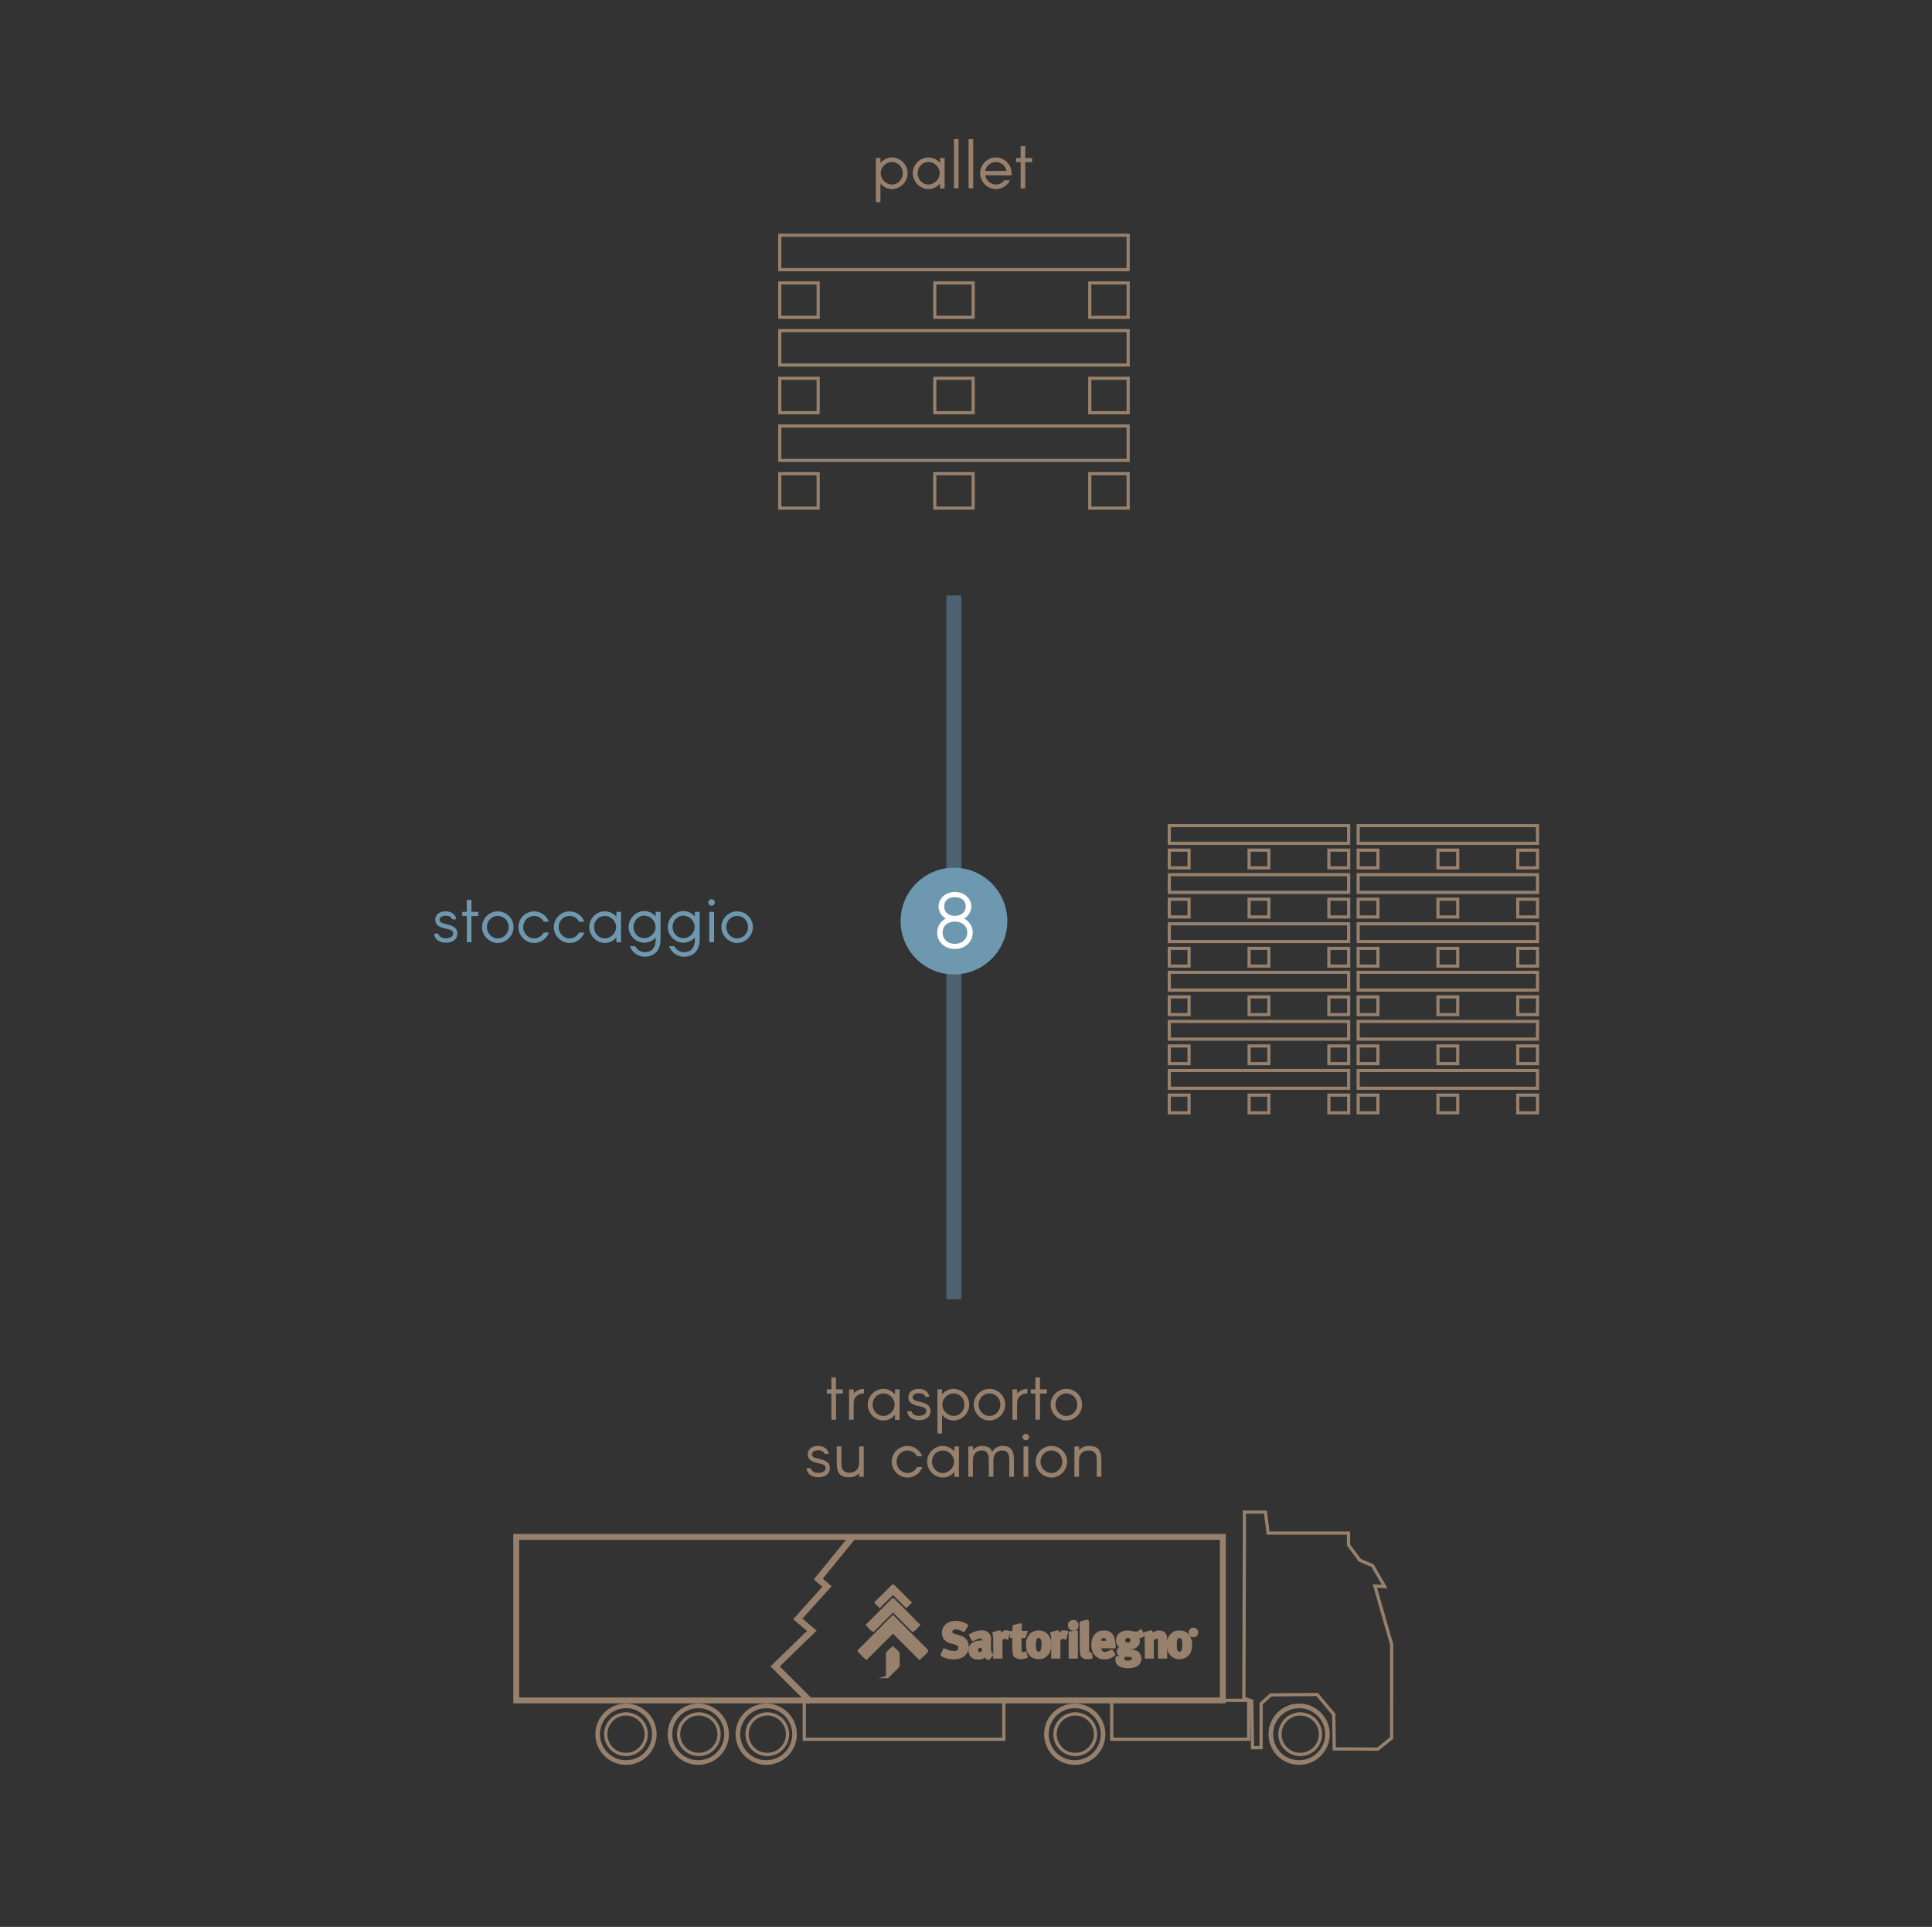 <?xml version="1.0" encoding="utf-8"?>
<!-- Generator: Adobe Illustrator 14.0.0, SVG Export Plug-In . SVG Version: 6.00 Build 43363)  -->
<!DOCTYPE svg PUBLIC "-//W3C//DTD SVG 1.1//EN" "http://www.w3.org/Graphics/SVG/1.1/DTD/svg11.dtd">
<svg version="1.1" id="Livello_1" xmlns="http://www.w3.org/2000/svg" xmlns:xlink="http://www.w3.org/1999/xlink" x="0px" y="0px"
	 width="168px" height="167.52px" viewBox="0 0 168 167.52" enable-background="new 0 0 168 167.52" xml:space="preserve">
<rect x="0" y="0" width="168" height="167.52" fill="#333333" stroke="none"/>
<g opacity="0.5">
	<g>
		<defs>
			<rect id="SVGID_1_" x="82.305" y="51.789" width="1.296" height="61.146"/>
		</defs>
		<clipPath id="SVGID_2_">
			<use xlink:href="#SVGID_1_"  overflow="visible"/>
		</clipPath>
		
			<rect x="82.305" y="51.789" clip-path="url(#SVGID_2_)" fill-rule="evenodd" clip-rule="evenodd" fill="#6292AF" width="1.296" height="61.146"/>
		
			<rect x="82.305" y="51.789" clip-path="url(#SVGID_2_)" fill="none" stroke="#6292AF" stroke-width="0.216" stroke-miterlimit="22.926" width="1.296" height="61.146"/>
	</g>
</g>
<path fill="#6E98AF" d="M39.673,79.921c-0.042-0.402-0.39-0.69-0.913-0.69c-0.6,0-0.912,0.324-0.912,0.727
	c0,0.42,0.282,0.648,0.912,0.774c0.48,0.096,0.648,0.18,0.648,0.432c0,0.24-0.258,0.414-0.648,0.414
	c-0.342,0-0.612-0.192-0.648-0.414h-0.366c0.024,0.462,0.42,0.792,1.014,0.792c0.661,0,1.015-0.331,1.015-0.792
	c0-0.438-0.27-0.672-0.948-0.811c-0.433-0.084-0.606-0.198-0.606-0.396s0.222-0.348,0.54-0.348c0.313,0,0.51,0.132,0.546,0.312
	H39.673z"/>
<polygon fill="#6E98AF" points="41.588,79.639 41.588,79.273 40.994,79.273 40.994,78.234 40.592,78.234 40.592,79.273 
	40.196,79.273 40.196,79.639 40.592,79.639 40.592,81.914 40.994,81.914 40.994,79.639 "/>
<path fill="#6E98AF" d="M43.287,79.627c0.535,0,0.949,0.438,0.949,0.972c0,0.522-0.414,0.984-0.949,0.984
	c-0.534,0-0.948-0.462-0.948-0.984C42.339,80.065,42.753,79.627,43.287,79.627 M43.287,81.98c0.75,0,1.369-0.642,1.369-1.381
	c0-0.75-0.618-1.369-1.369-1.369c-0.75,0-1.369,0.619-1.369,1.369C41.918,81.338,42.537,81.98,43.287,81.98z"/>
<path fill="#6E98AF" d="M47.73,80.131c-0.192-0.522-0.697-0.9-1.285-0.9c-0.75,0-1.369,0.619-1.369,1.369
	c0,0.739,0.619,1.381,1.369,1.381c0.594,0,1.104-0.378,1.291-0.913H47.28c-0.162,0.3-0.468,0.516-0.834,0.516
	c-0.535,0-0.949-0.462-0.949-0.984c0-0.534,0.414-0.972,0.949-0.972c0.366,0,0.672,0.204,0.834,0.504H47.73z"/>
<path fill="#6E98AF" d="M50.81,80.131c-0.192-0.522-0.696-0.9-1.285-0.9c-0.75,0-1.369,0.619-1.369,1.369
	c0,0.739,0.618,1.381,1.369,1.381c0.594,0,1.104-0.378,1.291-0.913h-0.456c-0.162,0.3-0.468,0.516-0.834,0.516
	c-0.534,0-0.948-0.462-0.948-0.984c0-0.534,0.414-0.972,0.948-0.972c0.366,0,0.672,0.204,0.834,0.504H50.81z"/>
<path fill="#6E98AF" d="M52.592,81.583c-0.534,0-0.937-0.462-0.937-0.984c0-0.534,0.402-0.972,0.937-0.972
	c0.522,0,0.985,0.438,0.985,0.972C53.577,81.122,53.115,81.583,52.592,81.583 M52.604,81.98c0.402,0,0.756-0.192,0.997-0.486v0.432
	h0.402v-2.653h-0.402v0.432c-0.24-0.288-0.594-0.474-0.997-0.474c-0.75,0-1.369,0.619-1.369,1.369
	C51.236,81.338,51.854,81.98,52.604,81.98z"/>
<path fill="#6E98AF" d="M56.021,81.56c-0.534,0-0.937-0.438-0.937-0.972c0-0.522,0.402-0.985,0.937-0.985
	c0.522,0,0.984,0.462,0.984,0.985C57.005,81.122,56.542,81.56,56.021,81.56 M57.017,79.273v0.402
	c-0.24-0.282-0.589-0.468-0.985-0.468c-0.75,0-1.369,0.643-1.369,1.381c0,0.75,0.618,1.369,1.369,1.369
	c0.396,0,0.745-0.18,0.985-0.456v0.174c0,0.822-0.414,1.105-0.949,1.105c-0.366,0-0.672-0.216-0.834-0.517h-0.456
	c0.186,0.534,0.696,0.913,1.291,0.913c0.75,0,1.369-0.462,1.369-1.501v-2.401H57.017z"/>
<path fill="#6E98AF" d="M59.424,81.56c-0.534,0-0.937-0.438-0.937-0.972c0-0.522,0.402-0.985,0.937-0.985
	c0.522,0,0.984,0.462,0.984,0.985C60.409,81.122,59.946,81.56,59.424,81.56 M60.421,79.273v0.402
	c-0.24-0.282-0.588-0.468-0.984-0.468c-0.751,0-1.369,0.643-1.369,1.381c0,0.75,0.618,1.369,1.369,1.369
	c0.396,0,0.744-0.18,0.984-0.456v0.174c0,0.822-0.414,1.105-0.949,1.105c-0.366,0-0.672-0.216-0.834-0.517h-0.456
	c0.186,0.534,0.696,0.913,1.291,0.913c0.75,0,1.369-0.462,1.369-1.501v-2.401H60.421z"/>
<path fill="#6E98AF" d="M61.675,81.914h0.42v-2.641h-0.42V81.914z M61.879,78.738c0.15,0,0.282-0.126,0.282-0.288
	c0-0.144-0.132-0.276-0.282-0.276c-0.162,0-0.288,0.132-0.288,0.276C61.591,78.612,61.717,78.738,61.879,78.738z"/>
<path fill="#6E98AF" d="M64.101,79.627c0.534,0,0.949,0.438,0.949,0.972c0,0.522-0.415,0.984-0.949,0.984s-0.948-0.462-0.948-0.984
	C63.152,80.065,63.566,79.627,64.101,79.627 M64.101,81.98c0.75,0,1.369-0.642,1.369-1.381c0-0.75-0.618-1.369-1.369-1.369
	c-0.75,0-1.369,0.619-1.369,1.369C62.732,81.338,63.351,81.98,64.101,81.98z"/>
<path fill-rule="evenodd" clip-rule="evenodd" fill="#6E98AF" d="M82.953,75.437c2.563,0,4.64,2.077,4.64,4.64
	c0,2.562-2.077,4.639-4.64,4.639c-2.563,0-4.64-2.077-4.64-4.639C78.313,77.514,80.39,75.437,82.953,75.437"/>
<path fill="#FFFFFF" d="M83.034,82.058c-0.604,0-1.072-0.387-1.065-0.977c-0.007-0.604,0.461-0.963,1.065-0.963
	s1.071,0.359,1.078,0.963C84.105,81.671,83.638,82.058,83.034,82.058 M83.034,78.002c0.536,0,0.942,0.265,0.942,0.8
	c0,0.522-0.407,0.821-0.942,0.821s-0.936-0.299-0.929-0.821C82.099,78.267,82.499,78.002,83.034,78.002z M83.841,79.861
	c0.366-0.231,0.617-0.61,0.624-1.058c-0.007-0.746-0.685-1.261-1.431-1.261s-1.424,0.516-1.417,1.261
	c-0.006,0.448,0.251,0.827,0.617,1.058c-0.447,0.23-0.746,0.664-0.739,1.22c-0.007,0.834,0.691,1.424,1.539,1.424
	s1.546-0.59,1.553-1.424C84.58,80.525,84.282,80.091,83.841,79.861z"/>
<polygon fill="#97806C" points="73.291,121.154 73.291,120.788 72.696,120.788 72.696,119.749 72.294,119.749 72.294,120.788 
	71.897,120.788 71.897,121.154 72.294,121.154 72.294,123.428 72.696,123.428 72.696,121.154 "/>
<path fill="#97806C" d="M74.233,120.788h-0.402v2.641h0.402v-1.458c0-0.541,0.426-0.829,0.895-0.829v-0.396
	c-0.366,0-0.678,0.156-0.895,0.402V120.788z"/>
<path fill="#97806C" d="M76.814,123.098c-0.534,0-0.936-0.462-0.936-0.984c0-0.534,0.402-0.973,0.936-0.973
	c0.522,0,0.985,0.438,0.985,0.973C77.799,122.636,77.336,123.098,76.814,123.098 M76.826,123.495c0.402,0,0.756-0.192,0.997-0.486
	v0.432h0.402v-2.652h-0.402v0.432c-0.24-0.288-0.594-0.475-0.997-0.475c-0.75,0-1.369,0.619-1.369,1.369
	C75.458,122.852,76.076,123.495,76.826,123.495z"/>
<path fill="#97806C" d="M80.813,121.435c-0.042-0.401-0.39-0.69-0.913-0.69c-0.601,0-0.913,0.324-0.913,0.727
	c0,0.421,0.282,0.648,0.913,0.774c0.48,0.097,0.648,0.181,0.648,0.433c0,0.24-0.258,0.414-0.648,0.414
	c-0.342,0-0.612-0.192-0.648-0.414h-0.366c0.024,0.462,0.42,0.792,1.015,0.792c0.661,0,1.015-0.33,1.015-0.792
	c0-0.438-0.27-0.673-0.949-0.811c-0.432-0.084-0.606-0.198-0.606-0.396s0.223-0.348,0.541-0.348c0.312,0,0.51,0.132,0.546,0.312
	H80.813z"/>
<path fill="#97806C" d="M82.926,123.098c-0.522,0-0.985-0.462-0.985-0.984c0-0.534,0.462-0.973,0.985-0.973
	c0.534,0,0.936,0.438,0.936,0.973C83.862,122.636,83.459,123.098,82.926,123.098 M82.914,120.745c-0.402,0-0.756,0.187-0.997,0.475
	v-0.432h-0.402v3.842h0.402v-1.621c0.24,0.294,0.594,0.486,0.997,0.486c0.75,0,1.369-0.643,1.369-1.381
	C84.282,121.364,83.664,120.745,82.914,120.745z"/>
<path fill="#97806C" d="M86.041,121.141c0.534,0,0.948,0.438,0.948,0.973c0,0.522-0.414,0.984-0.948,0.984s-0.948-0.462-0.948-0.984
	C85.093,121.58,85.507,121.141,86.041,121.141 M86.041,123.495c0.75,0,1.369-0.643,1.369-1.381c0-0.75-0.619-1.369-1.369-1.369
	s-1.369,0.619-1.369,1.369C84.672,122.852,85.291,123.495,86.041,123.495z"/>
<path fill="#97806C" d="M88.442,120.788H88.04v2.641h0.402v-1.458c0-0.541,0.427-0.829,0.895-0.829v-0.396
	c-0.366,0-0.679,0.156-0.895,0.402V120.788z"/>
<polygon fill="#97806C" points="91.03,121.154 91.03,120.788 90.436,120.788 90.436,119.749 90.033,119.749 90.033,120.788 
	89.637,120.788 89.637,121.154 90.033,121.154 90.033,123.428 90.436,123.428 90.436,121.154 "/>
<path fill="#97806C" d="M92.729,121.141c0.535,0,0.949,0.438,0.949,0.973c0,0.522-0.414,0.984-0.949,0.984
	c-0.534,0-0.948-0.462-0.948-0.984C91.78,121.58,92.194,121.141,92.729,121.141 M92.729,123.495c0.751,0,1.369-0.643,1.369-1.381
	c0-0.75-0.618-1.369-1.369-1.369c-0.75,0-1.369,0.619-1.369,1.369C91.359,122.852,91.979,123.495,92.729,123.495z"/>
<path fill="#97806C" d="M72.06,126.396c-0.042-0.402-0.39-0.69-0.913-0.69c-0.6,0-0.913,0.324-0.913,0.727
	c0,0.42,0.283,0.648,0.913,0.774c0.48,0.097,0.648,0.181,0.648,0.433c0,0.24-0.258,0.414-0.648,0.414
	c-0.342,0-0.612-0.192-0.648-0.414h-0.367c0.024,0.462,0.42,0.792,1.015,0.792c0.661,0,1.015-0.33,1.015-0.792
	c0-0.438-0.27-0.673-0.949-0.811c-0.432-0.084-0.606-0.198-0.606-0.396s0.222-0.348,0.54-0.348c0.312,0,0.51,0.132,0.546,0.312
	H72.06z"/>
<path fill="#97806C" d="M75.109,125.749h-0.402v1.404c0,0.582-0.33,0.882-0.865,0.882c-0.438,0-0.678-0.258-0.678-0.78v-1.506
	h-0.402v1.506c0,0.841,0.324,1.177,1.08,1.177c0.36,0,0.654-0.132,0.865-0.359v0.317h0.402V125.749z"/>
<path fill="#97806C" d="M80.194,126.606c-0.192-0.521-0.696-0.9-1.285-0.9c-0.75,0-1.369,0.619-1.369,1.369
	c0,0.738,0.618,1.381,1.369,1.381c0.594,0,1.104-0.378,1.291-0.912h-0.456c-0.162,0.3-0.468,0.516-0.834,0.516
	c-0.534,0-0.948-0.462-0.948-0.984c0-0.534,0.414-0.973,0.948-0.973c0.366,0,0.672,0.204,0.834,0.504H80.194z"/>
<path fill="#97806C" d="M81.977,128.059c-0.534,0-0.936-0.462-0.936-0.984c0-0.534,0.402-0.973,0.936-0.973
	c0.522,0,0.985,0.438,0.985,0.973C82.961,127.597,82.499,128.059,81.977,128.059 M81.989,128.456c0.402,0,0.756-0.192,0.996-0.486
	v0.432h0.402v-2.652h-0.402v0.432c-0.24-0.288-0.594-0.475-0.996-0.475c-0.75,0-1.369,0.619-1.369,1.369
	C80.62,127.813,81.238,128.456,81.989,128.456z"/>
<path fill="#97806C" d="M87.176,125.706c-0.396,0-0.709,0.187-0.895,0.511c-0.139-0.36-0.427-0.511-0.889-0.511
	c-0.33,0-0.601,0.133-0.793,0.36v-0.317h-0.401v2.641H84.6v-1.375c0-0.642,0.307-0.912,0.793-0.912c0.391,0,0.588,0.259,0.588,0.78
	v1.507h0.402v-1.375c0-0.642,0.307-0.912,0.793-0.912c0.39,0,0.588,0.259,0.588,0.78v1.507h0.402v-1.507
	C88.166,126.042,87.859,125.706,87.176,125.706"/>
<path fill="#97806C" d="M89.001,128.389h0.42v-2.641h-0.42V128.389z M89.205,125.213c0.149,0,0.282-0.126,0.282-0.288
	c0-0.144-0.133-0.275-0.282-0.275c-0.162,0-0.288,0.132-0.288,0.275C88.917,125.087,89.043,125.213,89.205,125.213z"/>
<path fill="#97806C" d="M91.426,126.102c0.534,0,0.948,0.438,0.948,0.973c0,0.522-0.414,0.984-0.948,0.984s-0.948-0.462-0.948-0.984
	C90.478,126.541,90.892,126.102,91.426,126.102 M91.426,128.456c0.75,0,1.368-0.643,1.368-1.381c0-0.75-0.618-1.369-1.368-1.369
	s-1.369,0.619-1.369,1.369C90.057,127.813,90.676,128.456,91.426,128.456z"/>
<path fill="#97806C" d="M93.425,128.389h0.402v-1.404c0-0.595,0.33-0.895,0.865-0.883c0.438,0,0.678,0.259,0.678,0.78v1.507h0.402
	v-1.507c0-0.84-0.324-1.177-1.08-1.177c-0.36,0-0.654,0.133-0.865,0.36v-0.317h-0.402V128.389z"/>
<rect x="67.806" y="41.182" fill="none" stroke="#97806C" stroke-width="0.275" stroke-miterlimit="22.926" width="3.338" height="2.992"/>
<rect x="67.806" y="37.036" fill="none" stroke="#97806C" stroke-width="0.275" stroke-miterlimit="22.926" width="30.294" height="2.992"/>
<rect x="67.806" y="32.89" fill="none" stroke="#97806C" stroke-width="0.275" stroke-miterlimit="22.926" width="3.338" height="2.992"/>
<rect x="67.806" y="28.744" fill="none" stroke="#97806C" stroke-width="0.275" stroke-miterlimit="22.926" width="30.294" height="2.992"/>
<rect x="67.806" y="24.597" fill="none" stroke="#97806C" stroke-width="0.275" stroke-miterlimit="22.926" width="3.338" height="2.992"/>
<rect x="67.806" y="20.451" fill="none" stroke="#97806C" stroke-width="0.275" stroke-miterlimit="22.926" width="30.294" height="2.992"/>
<rect x="94.762" y="41.182" fill="none" stroke="#97806C" stroke-width="0.275" stroke-miterlimit="22.926" width="3.338" height="2.992"/>
<rect x="81.285" y="41.182" fill="none" stroke="#97806C" stroke-width="0.275" stroke-miterlimit="22.926" width="3.337" height="2.992"/>
<rect x="94.762" y="32.89" fill="none" stroke="#97806C" stroke-width="0.275" stroke-miterlimit="22.926" width="3.338" height="2.992"/>
<rect x="81.285" y="32.89" fill="none" stroke="#97806C" stroke-width="0.275" stroke-miterlimit="22.926" width="3.337" height="2.992"/>
<rect x="94.762" y="24.597" fill="none" stroke="#97806C" stroke-width="0.275" stroke-miterlimit="22.926" width="3.338" height="2.992"/>
<rect x="81.285" y="24.597" fill="none" stroke="#97806C" stroke-width="0.275" stroke-miterlimit="22.926" width="3.337" height="2.992"/>
<path fill="#97806C" d="M77.567,16.043c-0.522,0-0.984-0.462-0.984-0.984c0-0.535,0.462-0.973,0.984-0.973
	c0.534,0,0.937,0.438,0.937,0.973C78.504,15.582,78.102,16.043,77.567,16.043 M77.555,13.69c-0.402,0-0.756,0.187-0.996,0.475
	v-0.432h-0.402v3.842h0.402v-1.621c0.24,0.294,0.594,0.486,0.996,0.486c0.75,0,1.369-0.642,1.369-1.38
	C78.924,14.309,78.306,13.69,77.555,13.69z"/>
<path fill="#97806C" d="M80.731,16.043c-0.534,0-0.936-0.462-0.936-0.984c0-0.535,0.402-0.973,0.936-0.973
	c0.522,0,0.985,0.438,0.985,0.973C81.716,15.582,81.253,16.043,80.731,16.043 M80.743,16.439c0.402,0,0.756-0.192,0.997-0.486v0.432
	h0.402v-2.653H81.74v0.432c-0.24-0.288-0.594-0.475-0.997-0.475c-0.75,0-1.369,0.619-1.369,1.369
	C79.375,15.797,79.993,16.439,80.743,16.439z"/>
<rect x="82.953" y="12.087" fill="#97806C" width="0.402" height="4.286"/>
<rect x="84.225" y="12.087" fill="#97806C" width="0.402" height="4.286"/>
<path fill="#97806C" d="M86.597,14.086c0.462,0,0.84,0.336,0.93,0.774h-1.86C85.756,14.422,86.128,14.086,86.597,14.086
	 M87.965,15.059c0-0.75-0.618-1.369-1.368-1.369c-0.751,0-1.369,0.619-1.369,1.369c0,0.738,0.618,1.38,1.369,1.38
	c0.534,0,1.009-0.306,1.23-0.762h-0.498c-0.168,0.216-0.427,0.366-0.732,0.366c-0.469,0-0.847-0.36-0.931-0.798h2.299V15.059z"/>
<polygon fill="#97806C" points="89.748,14.099 89.748,13.732 89.154,13.732 89.154,12.694 88.752,12.694 88.752,13.732 
	88.355,13.732 88.355,14.099 88.752,14.099 88.752,16.374 89.154,16.374 89.154,14.099 "/>
<rect x="101.677" y="95.205" fill="none" stroke="#97806C" stroke-width="0.275" stroke-miterlimit="22.926" width="1.718" height="1.54"/>
<rect x="101.677" y="93.071" fill="none" stroke="#97806C" stroke-width="0.275" stroke-miterlimit="22.926" width="15.596" height="1.54"/>
<rect x="101.677" y="90.935" fill="none" stroke="#97806C" stroke-width="0.275" stroke-miterlimit="22.926" width="1.718" height="1.541"/>
<rect x="101.677" y="88.801" fill="none" stroke="#97806C" stroke-width="0.275" stroke-miterlimit="22.926" width="15.596" height="1.54"/>
<rect x="101.677" y="86.667" fill="none" stroke="#97806C" stroke-width="0.275" stroke-miterlimit="22.926" width="1.718" height="1.54"/>
<rect x="101.677" y="84.532" fill="none" stroke="#97806C" stroke-width="0.275" stroke-miterlimit="22.926" width="15.596" height="1.541"/>
<rect x="115.554" y="95.205" fill="none" stroke="#97806C" stroke-width="0.275" stroke-miterlimit="22.926" width="1.719" height="1.54"/>
<rect x="108.615" y="95.205" fill="none" stroke="#97806C" stroke-width="0.275" stroke-miterlimit="22.926" width="1.719" height="1.54"/>
<rect x="115.554" y="90.935" fill="none" stroke="#97806C" stroke-width="0.275" stroke-miterlimit="22.926" width="1.719" height="1.541"/>
<rect x="108.615" y="90.935" fill="none" stroke="#97806C" stroke-width="0.275" stroke-miterlimit="22.926" width="1.719" height="1.541"/>
<rect x="115.554" y="86.667" fill="none" stroke="#97806C" stroke-width="0.275" stroke-miterlimit="22.926" width="1.719" height="1.54"/>
<rect x="108.615" y="86.667" fill="none" stroke="#97806C" stroke-width="0.275" stroke-miterlimit="22.926" width="1.719" height="1.54"/>
<rect x="118.101" y="95.205" fill="none" stroke="#97806C" stroke-width="0.275" stroke-miterlimit="22.926" width="1.719" height="1.54"/>
<rect x="118.101" y="93.071" fill="none" stroke="#97806C" stroke-width="0.275" stroke-miterlimit="22.926" width="15.596" height="1.54"/>
<rect x="118.101" y="90.935" fill="none" stroke="#97806C" stroke-width="0.275" stroke-miterlimit="22.926" width="1.719" height="1.541"/>
<rect x="118.101" y="88.801" fill="none" stroke="#97806C" stroke-width="0.275" stroke-miterlimit="22.926" width="15.596" height="1.54"/>
<rect x="118.101" y="86.667" fill="none" stroke="#97806C" stroke-width="0.275" stroke-miterlimit="22.926" width="1.719" height="1.54"/>
<rect x="118.101" y="84.532" fill="none" stroke="#97806C" stroke-width="0.275" stroke-miterlimit="22.926" width="15.596" height="1.541"/>
<rect x="131.979" y="95.205" fill="none" stroke="#97806C" stroke-width="0.275" stroke-miterlimit="22.926" width="1.718" height="1.54"/>
<rect x="125.04" y="95.205" fill="none" stroke="#97806C" stroke-width="0.275" stroke-miterlimit="22.926" width="1.718" height="1.54"/>
<rect x="131.979" y="90.935" fill="none" stroke="#97806C" stroke-width="0.275" stroke-miterlimit="22.926" width="1.718" height="1.541"/>
<rect x="125.04" y="90.935" fill="none" stroke="#97806C" stroke-width="0.275" stroke-miterlimit="22.926" width="1.718" height="1.541"/>
<rect x="131.979" y="86.667" fill="none" stroke="#97806C" stroke-width="0.275" stroke-miterlimit="22.926" width="1.718" height="1.54"/>
<rect x="125.04" y="86.667" fill="none" stroke="#97806C" stroke-width="0.275" stroke-miterlimit="22.926" width="1.718" height="1.54"/>
<rect x="101.677" y="82.447" fill="none" stroke="#97806C" stroke-width="0.275" stroke-miterlimit="22.926" width="1.718" height="1.54"/>
<rect x="101.677" y="80.313" fill="none" stroke="#97806C" stroke-width="0.275" stroke-miterlimit="22.926" width="15.596" height="1.541"/>
<rect x="101.677" y="78.178" fill="none" stroke="#97806C" stroke-width="0.275" stroke-miterlimit="22.926" width="1.718" height="1.541"/>
<rect x="101.677" y="76.043" fill="none" stroke="#97806C" stroke-width="0.275" stroke-miterlimit="22.926" width="15.596" height="1.541"/>
<rect x="101.677" y="73.909" fill="none" stroke="#97806C" stroke-width="0.275" stroke-miterlimit="22.926" width="1.718" height="1.541"/>
<rect x="101.677" y="71.774" fill="none" stroke="#97806C" stroke-width="0.275" stroke-miterlimit="22.926" width="15.596" height="1.541"/>
<rect x="115.554" y="82.447" fill="none" stroke="#97806C" stroke-width="0.275" stroke-miterlimit="22.926" width="1.719" height="1.54"/>
<rect x="108.615" y="82.447" fill="none" stroke="#97806C" stroke-width="0.275" stroke-miterlimit="22.926" width="1.719" height="1.54"/>
<rect x="115.554" y="78.178" fill="none" stroke="#97806C" stroke-width="0.275" stroke-miterlimit="22.926" width="1.719" height="1.541"/>
<rect x="108.615" y="78.178" fill="none" stroke="#97806C" stroke-width="0.275" stroke-miterlimit="22.926" width="1.719" height="1.541"/>
<rect x="115.554" y="73.909" fill="none" stroke="#97806C" stroke-width="0.275" stroke-miterlimit="22.926" width="1.719" height="1.541"/>
<rect x="108.615" y="73.909" fill="none" stroke="#97806C" stroke-width="0.275" stroke-miterlimit="22.926" width="1.719" height="1.541"/>
<rect x="118.101" y="82.447" fill="none" stroke="#97806C" stroke-width="0.275" stroke-miterlimit="22.926" width="1.719" height="1.54"/>
<rect x="118.101" y="80.313" fill="none" stroke="#97806C" stroke-width="0.275" stroke-miterlimit="22.926" width="15.596" height="1.541"/>
<rect x="118.101" y="78.178" fill="none" stroke="#97806C" stroke-width="0.275" stroke-miterlimit="22.926" width="1.719" height="1.541"/>
<rect x="118.101" y="76.043" fill="none" stroke="#97806C" stroke-width="0.275" stroke-miterlimit="22.926" width="15.596" height="1.541"/>
<rect x="118.101" y="73.909" fill="none" stroke="#97806C" stroke-width="0.275" stroke-miterlimit="22.926" width="1.719" height="1.541"/>
<rect x="118.101" y="71.774" fill="none" stroke="#97806C" stroke-width="0.275" stroke-miterlimit="22.926" width="15.596" height="1.541"/>
<rect x="131.979" y="82.447" fill="none" stroke="#97806C" stroke-width="0.275" stroke-miterlimit="22.926" width="1.718" height="1.54"/>
<rect x="125.04" y="82.447" fill="none" stroke="#97806C" stroke-width="0.275" stroke-miterlimit="22.926" width="1.718" height="1.54"/>
<rect x="131.979" y="78.178" fill="none" stroke="#97806C" stroke-width="0.275" stroke-miterlimit="22.926" width="1.718" height="1.541"/>
<rect x="125.04" y="78.178" fill="none" stroke="#97806C" stroke-width="0.275" stroke-miterlimit="22.926" width="1.718" height="1.541"/>
<rect x="131.979" y="73.909" fill="none" stroke="#97806C" stroke-width="0.275" stroke-miterlimit="22.926" width="1.718" height="1.541"/>
<rect x="125.04" y="73.909" fill="none" stroke="#97806C" stroke-width="0.275" stroke-miterlimit="22.926" width="1.718" height="1.541"/>
<rect x="44.89" y="133.613" fill="none" stroke="#97806C" stroke-width="0.515" stroke-miterlimit="22.926" width="61.442" height="14.214"/>
<circle fill="none" stroke="#97806C" stroke-width="0.401" stroke-miterlimit="22.926" cx="93.457" cy="150.769" r="2.463"/>
<rect x="69.936" y="147.827" fill="none" stroke="#97806C" stroke-width="0.283" stroke-miterlimit="22.926" width="17.354" height="3.377"/>
<rect x="96.67" y="147.827" fill="none" stroke="#97806C" stroke-width="0.283" stroke-miterlimit="22.926" width="11.913" height="3.377"/>
<polygon fill="none" stroke="#97806C" stroke-width="0.283" stroke-miterlimit="22.926" points="108.208,133.287 108.208,131.458 
	110.037,131.458 110.272,133.287 117.261,133.287 117.261,134.319 118.246,135.642 119.359,136.118 120.403,137.93 119.551,137.877 
	121.016,142.967 121.01,151.103 119.81,152.064 116.024,152.043 115.976,149.032 114.53,147.315 110.508,147.349 109.665,148.109 
	109.656,151.937 108.916,151.945 108.847,147.879 108.161,147.639 "/>
<circle fill="none" stroke="#97806C" stroke-width="0.401" stroke-miterlimit="22.926" cx="112.969" cy="150.769" r="2.463"/>
<circle fill="none" stroke="#97806C" stroke-width="0.401" stroke-miterlimit="22.926" cx="66.629" cy="150.769" r="2.463"/>
<circle fill="none" stroke="#97806C" stroke-width="0.401" stroke-miterlimit="22.926" cx="60.719" cy="150.769" r="2.463"/>
<circle fill="none" stroke="#97806C" stroke-width="0.401" stroke-miterlimit="22.926" cx="54.435" cy="150.769" r="2.463"/>
<polyline fill="none" stroke="#97806C" stroke-width="0.567" stroke-miterlimit="22.926" points="74.065,133.708 71.157,137.274 
	71.908,137.93 69.375,140.745 70.594,141.776 67.405,144.872 70.5,147.967 "/>
<path fill-rule="evenodd" clip-rule="evenodd" fill="#97806C" d="M74.684,143.525c0.026,0.066,0.105,0.122,0.151,0.168
	c0.104,0.104,0.432,0.446,0.5,0.492l2.313-2.306l2.317,2.31c0.045-0.03,0.637-0.601,0.655-0.671l-2.972-2.979l-2.964,2.973V143.525z
	"/>
<path fill="none" stroke="#97806C" stroke-width="0.216" stroke-miterlimit="22.926" d="M74.684,143.525
	c0.026,0.066,0.105,0.122,0.151,0.168c0.104,0.104,0.432,0.446,0.5,0.492l2.313-2.306l2.317,2.31
	c0.045-0.03,0.637-0.601,0.655-0.671l-2.972-2.979l-2.964,2.973V143.525z"/>
<path fill-rule="evenodd" clip-rule="evenodd" fill="#97806C" d="M75.408,141.267c0.033,0.047,0.451,0.483,0.515,0.5l1.732-1.725
	l1.72,1.729c0.071-0.021,0.485-0.455,0.515-0.5c-0.146-0.099-0.524-0.532-0.693-0.701l-1.255-1.256
	c-0.05-0.05-0.089-0.089-0.139-0.14c-0.048-0.048-0.09-0.116-0.159-0.135L75.408,141.267z"/>
<path fill="none" stroke="#97806C" stroke-width="0.216" stroke-miterlimit="22.926" d="M75.408,141.267
	c0.033,0.047,0.451,0.483,0.515,0.5l1.732-1.725l1.72,1.729c0.071-0.021,0.485-0.455,0.515-0.5
	c-0.146-0.099-0.524-0.532-0.693-0.701l-1.255-1.256c-0.05-0.05-0.089-0.089-0.139-0.14c-0.048-0.048-0.09-0.116-0.159-0.135
	L75.408,141.267z"/>
<path fill-rule="evenodd" clip-rule="evenodd" fill="#97806C" d="M76.16,139.322l0.333,0.341l1.155-1.146l1.155,1.146l0.349-0.341
	c-0.072-0.049-0.639-0.631-0.751-0.744c-0.068-0.068-0.681-0.712-0.756-0.732L76.16,139.322z"/>
<path fill="none" stroke="#97806C" stroke-width="0.216" stroke-miterlimit="22.926" d="M76.16,139.322l0.333,0.341l1.155-1.146
	l1.155,1.146l0.349-0.341c-0.072-0.049-0.639-0.631-0.751-0.744c-0.068-0.068-0.681-0.712-0.756-0.732L76.16,139.322z"/>
<path fill-rule="evenodd" clip-rule="evenodd" fill="#97806C" d="M98.783,141.953c-0.38,0-0.835-0.265-1.346,0.08
	c-0.425,0.288-0.37,1.046,0.121,1.16v0.031c-0.285,0.023-0.432,0.331-0.289,0.552c0.028,0.043,0.096,0.083,0.147,0.102
	c0.401,0.148,1.134-0.084,1.134,0.308c0,0.116-0.068,0.181-0.146,0.227c-0.19,0.114-0.738,0.099-0.738-0.149
	c0-0.144,0.009-0.102,0.016-0.186h-0.542c-0.124,0.258-0.006,0.572,0.263,0.713c0.414,0.217,1.426,0.24,1.685-0.314
	c0.15-0.32,0.036-0.772-0.376-0.9c-0.351-0.109-1.028,0.028-0.749-0.179c0.125-0.093,0.14-0.097,0.262-0.095
	c0.239,0.003,0.396-0.06,0.536-0.161c0.279-0.202,0.335-0.549,0.146-0.831c0.169,0,0.408,0.007,0.526-0.17
	c-0.066-0.126-0.165-0.246-0.232-0.372C99.088,141.843,98.973,141.953,98.783,141.953z M97.745,142.635
	c0-0.241,0.09-0.342,0.356-0.342c0.411,0,0.437,0.621-0.031,0.621C97.889,142.915,97.745,142.816,97.745,142.635z"/>
<path fill="none" stroke="#97806C" stroke-width="0.216" stroke-miterlimit="22.926" d="M98.783,141.953
	c-0.38,0-0.835-0.265-1.346,0.08c-0.425,0.288-0.37,1.046,0.121,1.16v0.031c-0.285,0.023-0.432,0.331-0.289,0.552
	c0.028,0.043,0.096,0.083,0.147,0.102c0.401,0.148,1.134-0.084,1.134,0.308c0,0.116-0.068,0.181-0.146,0.227
	c-0.19,0.114-0.738,0.099-0.738-0.149c0-0.144,0.009-0.102,0.016-0.186h-0.542c-0.124,0.258-0.006,0.572,0.263,0.713
	c0.414,0.217,1.426,0.24,1.685-0.314c0.15-0.32,0.036-0.772-0.376-0.9c-0.351-0.109-1.028,0.028-0.749-0.179
	c0.125-0.093,0.14-0.097,0.262-0.095c0.239,0.003,0.396-0.06,0.536-0.161c0.279-0.202,0.335-0.549,0.146-0.831
	c0.169,0,0.408,0.007,0.526-0.17c-0.066-0.126-0.165-0.246-0.232-0.372C99.088,141.843,98.973,141.953,98.783,141.953z
	 M97.745,142.635c0-0.241,0.09-0.342,0.356-0.342c0.411,0,0.437,0.621-0.031,0.621C97.889,142.915,97.745,142.816,97.745,142.635z"
	/>
<path fill-rule="evenodd" clip-rule="evenodd" fill="#97806C" d="M82.014,141.953c0,0.418,0.246,0.679,0.563,0.785
	c0.364,0.122,0.862,0.153,0.862,0.518c0,0.511-0.654,0.408-0.982,0.3c-0.076-0.025-0.11-0.042-0.178-0.07
	c-0.055-0.021-0.113-0.062-0.172-0.075l-0.217,0.466c0.048,0.064,0.304,0.165,0.409,0.194c0.608,0.172,1.442,0.119,1.74-0.479
	c0.216-0.432,0.093-1.039-0.442-1.253c-0.396-0.159-0.901-0.163-0.901-0.463c0-0.244,0.239-0.35,0.481-0.327
	c0.145,0.013,0.224,0.038,0.338,0.081c0.05,0.02,0.093,0.044,0.146,0.07c0.049,0.024,0.097,0.063,0.15,0.067
	c0.015-0.057,0.094-0.154,0.13-0.211l0.133-0.223c-0.127-0.175-0.686-0.311-0.976-0.311
	C82.499,141.023,82.014,141.36,82.014,141.953z"/>
<path fill="none" stroke="#97806C" stroke-width="0.216" stroke-miterlimit="22.926" d="M82.014,141.953
	c0,0.418,0.246,0.679,0.563,0.785c0.364,0.122,0.862,0.153,0.862,0.518c0,0.511-0.654,0.408-0.982,0.3
	c-0.076-0.025-0.11-0.042-0.178-0.07c-0.055-0.021-0.113-0.062-0.172-0.075l-0.217,0.466c0.048,0.064,0.304,0.165,0.409,0.194
	c0.608,0.172,1.442,0.119,1.74-0.479c0.216-0.432,0.093-1.039-0.442-1.253c-0.396-0.159-0.901-0.163-0.901-0.463
	c0-0.244,0.239-0.35,0.481-0.327c0.145,0.013,0.224,0.038,0.338,0.081c0.05,0.02,0.093,0.044,0.146,0.07
	c0.049,0.024,0.097,0.063,0.15,0.067c0.015-0.057,0.094-0.154,0.13-0.211l0.133-0.223c-0.127-0.175-0.686-0.311-0.976-0.311
	C82.499,141.023,82.014,141.36,82.014,141.953z"/>
<path fill-rule="evenodd" clip-rule="evenodd" fill="#97806C" d="M84.37,142.155c0.014,0.059,0.186,0.329,0.233,0.418
	c0.069-0.006,0.089-0.034,0.136-0.064c0.189-0.122,0.351-0.168,0.577-0.168c0.188,0,0.186,0.239,0.186,0.388
	c-0.337,0-0.595,0-0.867,0.155c-0.488,0.279-0.442,1.286,0.372,1.286c0.448,0,0.386-0.04,0.65-0.217
	c0.029,0.109,0.215,0.245,0.325,0.248c0.021-0.076,0.258-0.276,0.279-0.356c-0.04-0.061-0.095-0.057-0.158-0.184
	c-0.077-0.157-0.028-0.865-0.028-1.149c0-0.764-0.773-0.74-1.276-0.564C84.629,142.006,84.512,142.08,84.37,142.155z
	 M84.943,143.457c0-0.326,0.32-0.31,0.542-0.31v0.418c0,0.057-0.133,0.17-0.325,0.17C85.032,143.735,84.943,143.59,84.943,143.457z"
	/>
<path fill="none" stroke="#97806C" stroke-width="0.216" stroke-miterlimit="22.926" d="M84.37,142.155
	c0.014,0.059,0.186,0.329,0.233,0.418c0.069-0.006,0.089-0.034,0.136-0.064c0.189-0.122,0.351-0.168,0.577-0.168
	c0.188,0,0.186,0.239,0.186,0.388c-0.337,0-0.595,0-0.867,0.155c-0.488,0.279-0.442,1.286,0.372,1.286
	c0.448,0,0.386-0.04,0.65-0.217c0.029,0.109,0.215,0.245,0.325,0.248c0.021-0.076,0.258-0.276,0.279-0.356
	c-0.04-0.061-0.095-0.057-0.158-0.184c-0.077-0.157-0.028-0.865-0.028-1.149c0-0.764-0.773-0.74-1.276-0.564
	C84.629,142.006,84.512,142.08,84.37,142.155z M84.943,143.457c0-0.326,0.32-0.31,0.542-0.31v0.418c0,0.057-0.133,0.17-0.325,0.17
	C85.032,143.735,84.943,143.59,84.943,143.457z"/>
<path fill-rule="evenodd" clip-rule="evenodd" fill="#97806C" d="M101.572,142.899c0,0.395,0.018,0.61,0.248,0.914
	c0.39,0.514,1.445,0.44,1.668-0.332c0.124-0.428,0.106-0.927-0.18-1.296c-0.236-0.305-0.525-0.325-0.868-0.325
	c-0.353,0-0.673,0.302-0.793,0.634C101.613,142.588,101.572,142.766,101.572,142.899z M102.611,143.705h-0.077
	c-0.339,0-0.311-0.544-0.311-0.806c0-0.311,0.065-0.605,0.356-0.605c0.439,0,0.362,0.923,0.281,1.165
	C102.827,143.562,102.74,143.705,102.611,143.705z"/>
<path fill="none" stroke="#97806C" stroke-width="0.216" stroke-miterlimit="22.926" d="M101.572,142.899
	c0,0.395,0.018,0.61,0.248,0.914c0.39,0.514,1.445,0.44,1.668-0.332c0.124-0.428,0.106-0.927-0.18-1.296
	c-0.236-0.305-0.525-0.325-0.868-0.325c-0.353,0-0.673,0.302-0.793,0.634C101.613,142.588,101.572,142.766,101.572,142.899z
	 M102.611,143.705h-0.077c-0.339,0-0.311-0.544-0.311-0.806c0-0.311,0.065-0.605,0.356-0.605c0.439,0,0.362,0.923,0.281,1.165
	C102.827,143.562,102.74,143.705,102.611,143.705z"/>
<path fill-rule="evenodd" clip-rule="evenodd" fill="#97806C" d="M89.329,142.868c0,0.367-0.001,0.671,0.26,0.965
	c0.201,0.226,0.417,0.306,0.764,0.306c1.037,0,1.165-1.4,0.725-1.934c-0.402-0.486-1.146-0.442-1.495-0.03
	C89.455,142.324,89.329,142.598,89.329,142.868z M90.306,142.293c0.333,0,0.372,0.378,0.372,0.667c0,0.206-0.037,0.744-0.31,0.744
	c-0.183,0-0.281-0.019-0.348-0.242c-0.046-0.155-0.036-0.214-0.04-0.348c-0.002-0.068-0.015-0.072-0.015-0.123
	c0-0.088,0.029-0.356,0.059-0.452C90.064,142.408,90.138,142.293,90.306,142.293z"/>
<path fill="none" stroke="#97806C" stroke-width="0.216" stroke-miterlimit="22.926" d="M89.329,142.868
	c0,0.367-0.001,0.671,0.26,0.965c0.201,0.226,0.417,0.306,0.764,0.306c1.037,0,1.165-1.4,0.725-1.934
	c-0.402-0.486-1.146-0.442-1.495-0.03C89.455,142.324,89.329,142.598,89.329,142.868z M90.306,142.293
	c0.333,0,0.372,0.378,0.372,0.667c0,0.206-0.037,0.744-0.31,0.744c-0.183,0-0.281-0.019-0.348-0.242
	c-0.046-0.155-0.036-0.214-0.04-0.348c-0.002-0.068-0.015-0.072-0.015-0.123c0-0.088,0.029-0.356,0.059-0.452
	C90.064,142.408,90.138,142.293,90.306,142.293z"/>
<path fill-rule="evenodd" clip-rule="evenodd" fill="#97806C" d="M95.978,144.154c0.437,0,0.559-0.066,0.899-0.294
	c-0.014-0.058-0.177-0.296-0.217-0.357c-0.026,0.008-0.585,0.427-0.89,0.084c-0.094-0.104-0.118-0.229-0.118-0.394h1.255
	c0-0.609-0.114-1.333-0.852-1.333c-0.367,0-0.603,0.049-0.84,0.37c-0.289,0.39-0.286,1.23,0.053,1.595
	C95.435,144.002,95.643,144.154,95.978,144.154z M95.652,142.712c0-0.21,0.088-0.419,0.295-0.419c0.12,0,0.177-0.009,0.274,0.113
	c0.074,0.091,0.066,0.236,0.066,0.353h-0.636V142.712z"/>
<path fill="none" stroke="#97806C" stroke-width="0.216" stroke-miterlimit="22.926" d="M95.978,144.154
	c0.437,0,0.559-0.066,0.899-0.294c-0.014-0.058-0.177-0.296-0.217-0.357c-0.026,0.008-0.585,0.427-0.89,0.084
	c-0.094-0.104-0.118-0.229-0.118-0.394h1.255c0-0.609-0.114-1.333-0.852-1.333c-0.367,0-0.603,0.049-0.84,0.37
	c-0.289,0.39-0.286,1.23,0.053,1.595C95.435,144.002,95.643,144.154,95.978,144.154z M95.652,142.712
	c0-0.21,0.088-0.419,0.295-0.419c0.12,0,0.177-0.009,0.274,0.113c0.074,0.091,0.066,0.236,0.066,0.353h-0.636V142.712z"/>
<path fill-rule="evenodd" clip-rule="evenodd" fill="#97806C" d="M99.573,141.984c0.003,0.096,0.078,0.203,0.078,0.651v1.457h0.573
	v-1.504c0-0.112,0.573-0.438,0.573-0.031v1.535h0.589v-1.535c0-0.204-0.022-0.378-0.107-0.496c-0.113-0.157-0.323-0.201-0.528-0.201
	c-0.264,0-0.399,0.141-0.573,0.232c-0.018-0.037-0.019-0.081-0.03-0.124c-0.017-0.059-0.034-0.066-0.047-0.124
	c-0.078,0.002-0.19,0.043-0.262,0.064C99.758,141.932,99.657,141.964,99.573,141.984z"/>
<path fill="none" stroke="#97806C" stroke-width="0.216" stroke-miterlimit="22.926" d="M99.573,141.984
	c0.003,0.096,0.078,0.203,0.078,0.651v1.457h0.573v-1.504c0-0.112,0.573-0.438,0.573-0.031v1.535h0.589v-1.535
	c0-0.204-0.022-0.378-0.107-0.496c-0.113-0.157-0.323-0.201-0.528-0.201c-0.264,0-0.399,0.141-0.573,0.232
	c-0.018-0.037-0.019-0.081-0.03-0.124c-0.017-0.059-0.034-0.066-0.047-0.124c-0.078,0.002-0.19,0.043-0.262,0.064
	C99.758,141.932,99.657,141.964,99.573,141.984z"/>
<path fill-rule="evenodd" clip-rule="evenodd" fill="#97806C" d="M88.167,141.379l-0.031,0.527h-0.217v0.387h0.217
	c0,0.319-0.043,1.394,0.084,1.606c0.183,0.307,0.745,0.283,1.032,0.146l-0.078-0.356c-0.125,0.029-0.324,0.102-0.406-0.043
	c-0.076-0.134-0.043-1.119-0.043-1.353h0.372c0.006-0.069,0.111-0.28,0.14-0.402h-0.512l0.031-0.651
	C88.678,141.242,88.281,141.353,88.167,141.379z"/>
<path fill="none" stroke="#97806C" stroke-width="0.216" stroke-miterlimit="22.926" d="M88.167,141.379l-0.031,0.527h-0.217v0.387
	h0.217c0,0.319-0.043,1.394,0.084,1.606c0.183,0.307,0.745,0.283,1.032,0.146l-0.078-0.356c-0.125,0.029-0.324,0.102-0.406-0.043
	c-0.076-0.134-0.043-1.119-0.043-1.353h0.372c0.006-0.069,0.111-0.28,0.14-0.402h-0.512l0.031-0.651
	C88.678,141.242,88.281,141.353,88.167,141.379z"/>
<path fill-rule="evenodd" clip-rule="evenodd" fill="#97806C" d="M94.475,144.138c0.278,0,0.175,0.014,0.434-0.046
	c0-0.069-0.044-0.208-0.066-0.29c-0.02-0.066,0.001-0.052-0.059-0.065c-0.083-0.02-0.124,0.001-0.157-0.091
	c-0.057-0.157-0.027-1.869-0.027-2.174c0-0.617-0.004-0.565-0.143-0.53c-0.481,0.122-0.496,0.048-0.477,0.251
	c0.048,0.503-0.004,1.757,0.03,2.419c0.008,0.148,0.048,0.287,0.121,0.375S94.348,144.138,94.475,144.138z"/>
<path fill="none" stroke="#97806C" stroke-width="0.216" stroke-miterlimit="22.926" d="M94.475,144.138
	c0.278,0,0.175,0.014,0.434-0.046c0-0.069-0.044-0.208-0.066-0.29c-0.02-0.066,0.001-0.052-0.059-0.065
	c-0.083-0.02-0.124,0.001-0.157-0.091c-0.057-0.157-0.027-1.869-0.027-2.174c0-0.617-0.004-0.565-0.143-0.53
	c-0.481,0.122-0.496,0.048-0.477,0.251c0.048,0.503-0.004,1.757,0.03,2.419c0.008,0.148,0.048,0.287,0.121,0.375
	S94.348,144.138,94.475,144.138z"/>
<path fill-rule="evenodd" clip-rule="evenodd" fill="#97806C" d="M77.147,145.797c0.06-0.017,0.087-0.063,0.128-0.104l0.372-0.373
	c0.063-0.062,0.477-0.451,0.477-0.499v-1.086c0-0.047-0.447-0.473-0.48-0.495l-0.198,0.174c-0.3,0.297-0.299,0.237-0.298,0.461
	V145.797z"/>
<path fill="none" stroke="#97806C" stroke-width="0.216" stroke-miterlimit="22.926" d="M77.147,145.797
	c0.06-0.017,0.087-0.063,0.128-0.104l0.372-0.373c0.063-0.062,0.477-0.451,0.477-0.499v-1.086c0-0.047-0.447-0.473-0.48-0.495
	l-0.198,0.174c-0.3,0.297-0.299,0.237-0.298,0.461V145.797z"/>
<path fill-rule="evenodd" clip-rule="evenodd" fill="#97806C" d="M91.437,141.984c0.035,0.147,0.078,0.26,0.078,0.449v1.659h0.589
	v-1.52c0-0.056,0.169-0.201,0.356-0.201c0.086,0,0.104,0.031,0.17,0.047c0.002-0.083,0.124-0.392,0.155-0.527
	c-0.265-0.062-0.356-0.102-0.629,0.13c-0.053,0.045-0.038,0.062-0.1,0.103c-0.035-0.153-0.014-0.129-0.093-0.279
	c-0.053,0.005-0.076,0.019-0.124,0.031L91.437,141.984z"/>
<path fill="none" stroke="#97806C" stroke-width="0.216" stroke-miterlimit="22.926" d="M91.437,141.984
	c0.035,0.147,0.078,0.26,0.078,0.449v1.659h0.589v-1.52c0-0.056,0.169-0.201,0.356-0.201c0.086,0,0.104,0.031,0.17,0.047
	c0.002-0.083,0.124-0.392,0.155-0.527c-0.265-0.062-0.356-0.102-0.629,0.13c-0.053,0.045-0.038,0.062-0.1,0.103
	c-0.035-0.153-0.014-0.129-0.093-0.279c-0.053,0.005-0.076,0.019-0.124,0.031L91.437,141.984z"/>
<path fill-rule="evenodd" clip-rule="evenodd" fill="#97806C" d="M86.4,141.984c0.009,0.105,0.077,0.186,0.077,0.573v1.535h0.589
	v-1.52c0-0.053,0.231-0.304,0.512-0.154c0.02-0.085,0.054-0.162,0.077-0.248c0.065-0.238,0.192-0.326-0.171-0.326
	c-0.125,0-0.206,0.051-0.281,0.106c-0.138,0.102-0.16,0.16-0.198,0.188c0-0.111-0.04-0.223-0.078-0.295
	C86.875,141.849,86.438,141.965,86.4,141.984z"/>
<path fill="none" stroke="#97806C" stroke-width="0.216" stroke-miterlimit="22.926" d="M86.4,141.984
	c0.009,0.105,0.077,0.186,0.077,0.573v1.535h0.589v-1.52c0-0.053,0.231-0.304,0.512-0.154c0.02-0.085,0.054-0.162,0.077-0.248
	c0.065-0.238,0.192-0.326-0.171-0.326c-0.125,0-0.206,0.051-0.281,0.106c-0.138,0.102-0.16,0.16-0.198,0.188
	c0-0.111-0.04-0.223-0.078-0.295C86.875,141.849,86.438,141.965,86.4,141.984z"/>
<path fill-rule="evenodd" clip-rule="evenodd" fill="#97806C" d="M93.033,141.938v2.154h0.589v-2.248
	c-0.082,0.002-0.22,0.031-0.297,0.045C93.226,141.906,93.126,141.917,93.033,141.938z"/>
<path fill="none" stroke="#97806C" stroke-width="0.216" stroke-miterlimit="22.926" d="M93.033,141.938v2.154h0.589v-2.248
	c-0.082,0.002-0.22,0.031-0.297,0.045C93.226,141.906,93.126,141.917,93.033,141.938z"/>
<path fill-rule="evenodd" clip-rule="evenodd" fill="#97806C" d="M92.972,141.271c0,0.555,0.713,0.467,0.713,0.063
	C93.685,140.761,92.972,140.887,92.972,141.271z"/>
<path fill="none" stroke="#97806C" stroke-width="0.216" stroke-miterlimit="22.926" d="M92.972,141.271
	c0,0.555,0.713,0.467,0.713,0.063C93.685,140.761,92.972,140.887,92.972,141.271z"/>
<path fill-rule="evenodd" clip-rule="evenodd" fill="#97806C" d="M103.805,142.17c-0.388,0-0.303-0.496-0.063-0.496
	C104.148,141.674,104.054,142.17,103.805,142.17z M103.649,142.108h0.078v-0.155h0.046c0.012,0.043,0.03,0.063,0.055,0.102
	c0.035,0.059,0.014,0.054,0.101,0.054c-0.015-0.062-0.037-0.093-0.078-0.14c0.034-0.046,0.078-0.04,0.078-0.124
	c0-0.137-0.124-0.108-0.279-0.108V142.108z M104.083,141.858v0.105c-0.011,0.08-0.046,0.154-0.09,0.194
	c-0.169,0.151-0.529,0.086-0.529-0.251c0-0.148,0.131-0.295,0.278-0.295C103.971,141.612,104.064,141.73,104.083,141.858z
	 M103.805,141.891h-0.077v-0.093h0.077c0.035,0,0.046,0.011,0.046,0.046C103.851,141.88,103.84,141.891,103.805,141.891z"/>
<path fill="none" stroke="#97806C" stroke-width="0.216" stroke-miterlimit="22.926" d="M103.805,142.17
	c-0.388,0-0.303-0.496-0.063-0.496C104.148,141.674,104.054,142.17,103.805,142.17z M103.649,142.108h0.078v-0.155h0.046
	c0.012,0.043,0.03,0.063,0.055,0.102c0.035,0.059,0.014,0.054,0.101,0.054c-0.015-0.062-0.037-0.093-0.078-0.14
	c0.034-0.046,0.078-0.04,0.078-0.124c0-0.137-0.124-0.108-0.279-0.108V142.108z M104.083,141.858v0.105
	c-0.011,0.08-0.046,0.154-0.09,0.194c-0.169,0.151-0.529,0.086-0.529-0.251c0-0.148,0.131-0.295,0.278-0.295
	C103.971,141.612,104.064,141.73,104.083,141.858z M103.805,141.891h-0.077v-0.093h0.077c0.035,0,0.046,0.011,0.046,0.046
	C103.851,141.88,103.84,141.891,103.805,141.891z"/>
<circle fill="none" stroke="#97806C" stroke-width="0.287" stroke-miterlimit="22.926" cx="54.435" cy="150.769" r="1.761"/>
<circle fill="none" stroke="#97806C" stroke-width="0.287" stroke-miterlimit="22.926" cx="60.766" cy="150.769" r="1.761"/>
<circle fill="none" stroke="#97806C" stroke-width="0.287" stroke-miterlimit="22.926" cx="66.723" cy="150.769" r="1.761"/>
<circle fill="none" stroke="#97806C" stroke-width="0.287" stroke-miterlimit="22.926" cx="93.504" cy="150.769" r="1.761"/>
<circle fill="none" stroke="#97806C" stroke-width="0.287" stroke-miterlimit="22.926" cx="113.063" cy="150.769" r="1.761"/>
</svg>
